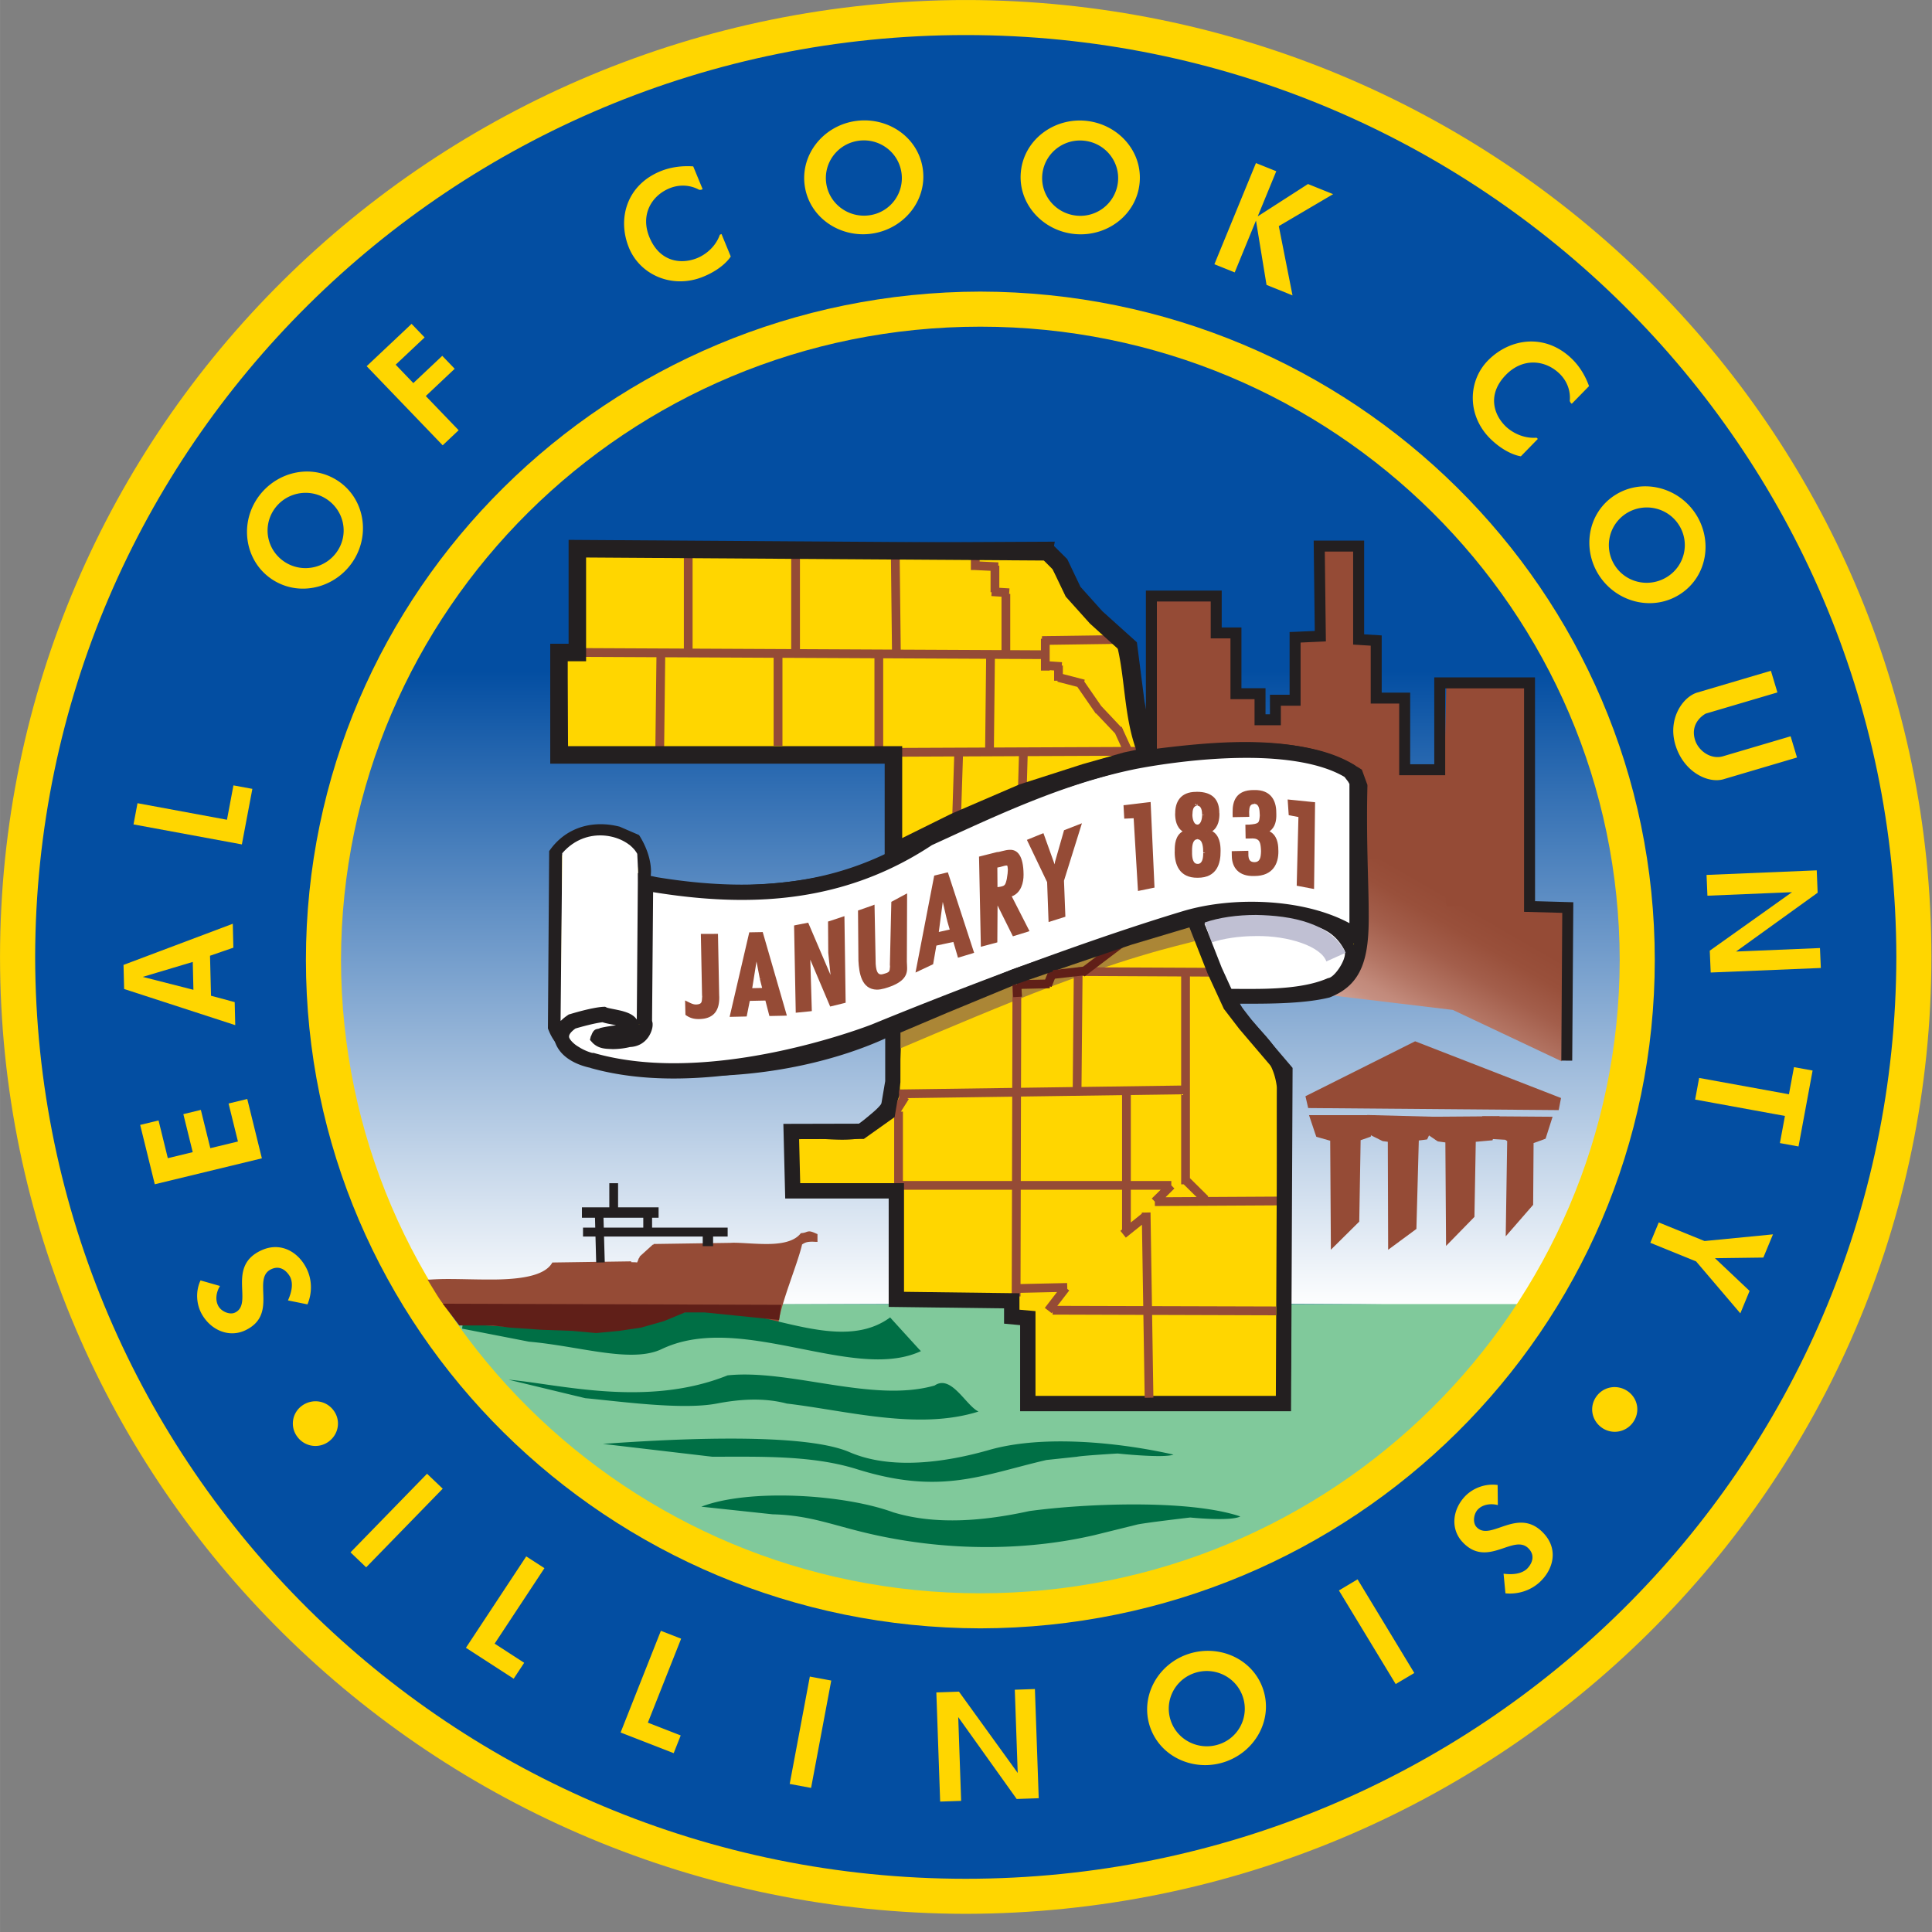 <svg xmlns="http://www.w3.org/2000/svg" xmlns:xlink="http://www.w3.org/1999/xlink" xml:space="preserve" width="316" height="316" viewBox="0 0 328.378 328.386"><rect x="0" y="0" width="328.378" height="328.386" fill="#808080" stroke="none"/><defs><path id="a" d="M0 .008h328.378v328.378H0z"/></defs><clipPath id="b"><use xlink:href="#a" overflow="visible"/></clipPath><path fill="#034EA2" d="M164.143 2.982c89 0 161.158 71.488 161.158 159.673 0 88.18-72.158 159.668-161.158 159.668-89.01 0-161.162-71.488-161.162-159.668C2.98 74.471 75.133 2.982 164.143 2.982" clip-path="url(#b)"/><defs><path id="c" d="M0 .008h328.28v325.301H0z"/></defs><clipPath id="d"><use xlink:href="#c" overflow="visible"/></clipPath><path fill="#FFD600" d="M164.146 0C254.773.165 328.28 72.798 328.28 162.655c0 89.845-73.507 162.478-164.135 162.643C73.515 325.133.011 252.5 0 162.655.011 72.798 73.515.165 164.146 0zm0 5.959C76.762 5.959 6.119 76.133 5.97 162.655c.149 86.51 70.792 156.684 158.176 156.684 87.37 0 158.023-70.174 158.176-156.684-.153-86.522-70.806-156.696-158.176-156.696z" clip-path="url(#d)"/><defs><path id="e" d="M278.061 166.435c-.5-29.775-6.489-47.941-22.052-68.117-3.325-5.877-8.856-10.846-13.094-15.383-24.847-21.666-60.188-34.141-95.154-27.295-15.635 2.305-29.306 9.207-41.92 17.62-14.501 8.634-26.202 22.331-34.507 37.218-14.202 24.419-18.847 59.622-8.16 87.103C73.649 224.5 74.149 222.02 74.149 222.02c5.434 0 182.968-1.289 187.798.5 2.459-3.769 7.3-14.707 12.589-30.765 1.181-6.469 3.531-17.413 3.531-24.77-.001-.185-.001-.365-.006-.55"/></defs><clipPath id="f"><use xlink:href="#e" overflow="visible"/></clipPath><linearGradient id="g" x1="-359.294" x2="-354.018" y1="480.71" y2="480.71" gradientTransform="scale(31.971 -31.971) rotate(90 66.771 419.108)" gradientUnits="userSpaceOnUse"><stop offset="0" style="stop-color:#fff"/><stop offset=".642" style="stop-color:#034ea2"/><stop offset="1" style="stop-color:#034ea2"/></linearGradient><path fill="url(#g)" d="M52.487 48.794h225.579v175.705H52.487z" clip-path="url(#f)"/><defs><path id="h" d="M0 .008h328.378v328.378H0z"/></defs><clipPath id="i"><use xlink:href="#h" overflow="visible"/></clipPath><path fill="#954B36" d="m219.012 126.216-21.042.928-.063-24.801h7.784v6.98h3.129v10.17l4.532-.102-.299 4.794h5.959z" clip-path="url(#i)"/><path fill="#954B36" d="M207.045 100.987V107.969h3.123l.011 10.14 4.608-.108-.088 1.475-.206 3.361h5.866V126.211h-1.343 1.343v1.288l-23.735 1.052-.064-27.563h10.485v-.001zm-7.776 2.701.044 22.045 12.327-.546.067-1.093.206-3.328-4.436.099v-10.194h-3.134v-6.983h-5.074zM232.543 132.428l.371 13.407 8.196.366-.5 10.336 18.496.345-.196-40.276-12.346.202-.366 15.501z" clip-path="url(#i)"/><path fill="#954B36" d="m245.479 131.569.368-15.504 13.803-.219.206 41.785-20.02-.368.501-10.352-8.15-.368-.39-14.096-.01-.758 13.692-.12zm-12.933.859.013.736-.013-.736zm25.63-15.072-10.885.184-.357 15.506-13.628.113.336 11.962 8.247.369-.5 10.31 16.971.324-.184-38.768z" clip-path="url(#i)"/><defs><path id="j" d="m245.833 154.078-.691-7.872-38.528-.34.109 11.284 1.237 9.841 38.98 4.67 18.501 8.737 1.027-25.954z"/></defs><clipPath id="k"><use xlink:href="#j" overflow="visible"/></clipPath><linearGradient id="l" x1="-349.959" x2="-344.681" y1="478.382" y2="478.382" gradientTransform="scale(7.6 -7.6) rotate(60 274.618 556.48)" gradientUnits="userSpaceOnUse"><stop offset="0" style="stop-color:#fff"/><stop offset=".003" style="stop-color:#fefdfd"/><stop offset=".073" style="stop-color:#e9d4cf"/><stop offset=".14" style="stop-color:#d8b4aa"/><stop offset=".202" style="stop-color:#cc9d90"/><stop offset=".258" style="stop-color:#c58f81"/><stop offset=".302" style="stop-color:#c28a7b"/><stop offset=".404" style="stop-color:#b47665"/><stop offset=".553" style="stop-color:#a35e4b"/><stop offset=".687" style="stop-color:#99503b"/><stop offset=".793" style="stop-color:#954b36"/><stop offset="1" style="stop-color:#954b36"/></linearGradient><path fill="url(#l)" d="m191.665 171.765 29.914-51.818 59.843 34.554-29.914 51.816z" clip-path="url(#k)"/><defs><path id="m" d="M0 .008h328.378v328.378H0z"/></defs><clipPath id="n"><use xlink:href="#m" overflow="visible"/></clipPath><path fill="#954B36" d="m225.342 93.564 4.47.372v15.31l3.907.186.19 10.33 4.279.371.185 14.944-12.66-7.382-7.82-.923-.376-6.639h3.727l-.186-11.072 4.098.185z" clip-path="url(#n)"/><path fill="#954B36" d="M217.521 119.388h2.972l-.186-11.116.792.044 3.33.152.173-14.911.744.005.06-.744 5.149.436v15.279l3.895.186.196 10.355 4.283.379.207 16.919-13.504-7.938-8.448-.998-.454-8.047h.791v-.001zm3.72 1.487h-2.928l.291 5.237 7.484.934 11.529 6.725-.152-12.962-4.283-.356-.196-10.314-3.915-.184V94.618l-2.992-.25-.186 15.65-.771-.033-3.308-.152.196 11.042h-.769z" clip-path="url(#n)"/><path fill="#80C99B" d="M71.123 221.658h187.7l-11.99 15.105-14.089 12.696-15.083 10.15-14.089 6.098-17.614 5.078-17.614 2.03-14.593-.509-16.605-3.047-16.609-6.093-13.077-5.583-13.089-9.145-13.078-13.202" clip-path="url(#n)"/><path fill="#FFD600" d="M166.628 49.563c63.291.121 114.624 50.855 114.634 113.614-.01 62.755-51.343 113.479-114.634 113.598-63.292-.118-114.625-50.843-114.635-113.598.01-62.759 51.343-113.493 114.635-113.614zm0 5.963c-60.034 0-108.563 48.222-108.671 107.65.108 59.415 48.637 107.639 108.671 107.639 60.036 0 108.564-48.224 108.673-107.639-.109-59.428-48.637-107.65-108.673-107.65z" clip-path="url(#n)"/><path fill="#FFD600" d="M177.922 93.193c-.149.742.789.742 1.165 1.407 2.758 5.681 7.072 11.14 11.841 14.825 1.567 6.352 1.19 13.362 3.871 19.192 11.924-1.547 26.146-3.026 35.755 2.948l.742 2.031c-.557 22.877 2.794 31.548-5.583 34.867-4.69 1.181-11.995 1.031-16.614 1.031 2.088 6.124 8.047 7.578 9.047 15.207-.082 18.15.516 35.641 0 53.863H174.69v-14.511l-2.727-.247v-2.701l-19.619-.248V202.41h-17.496l-.376-10.088c3.948-.222 8.567.794 11.918-.021 2.484-2.438 4.469-3.171 5.459-6.619-.093-5.31.247-8.608.201-11.166-9.388 4.773-23.785 8.218-38.992 7.047-8.624-.062-16.82-1.294-18.811-6.948l.191-29.579c2.299-3.134 5.959-4.49 10.428-3.505l2.979 1.288s2.604 4.063 1.305 7.196c8.938 2.459 30.935 2.681 42.698-4.181v-17.517H95.443l-.195-16.676c.371-.959 1.984-.588 2.876-.737V93.271l26.914.176 52.884-.254z" clip-path="url(#n)"/><path fill="#231F20" d="m93.34 144.66.207-.284c1.989-2.729 5.021-4.294 8.552-4.283.979 0 1.989.108 3.217.415l3.294 1.423.186.283c.025.085 1.819 2.75 1.851 5.849 0 .376-.031.763-.099 1.151 3.33.753 8.196 1.25 13.521 1.25 9.155.011 19.774-1.484 26.667-5.283V129.43H94.351l-.222-17.993.088-.196c.794-1.387 1.964-1.456 2.794-1.415V92.142l28.027.186 52.876-.252.011 1.121-.011-1.121 1.369-.011-.199 1.028c.242.152.678.42 1.014 1.016 2.675 5.523 6.904 10.872 11.513 14.437l.314.229.088.381c1.526 6.279 1.289 12.896 3.478 18.241 5.139-.657 10.681-1.273 16.121-1.273 7.058 0 13.96 1.023 19.537 4.489l.325.207.132.36.814 2.24v.206a195.556 195.556 0 0 0-.064 5.564c0 6.686.283 11.937.283 16.122.074 7.358-1 12.044-6.655 14.23-3.956.989-9.392 1.062-13.794 1.062h-1.434c2.228 4.392 7.41 6.464 8.511 14.094-.01 1.206-.01 2.402-.01 3.608 0 11.284.227 22.372.227 33.589 0 5.521-.055 11.067-.217 16.697l-.033 1.088h-45.657v-14.62l-2.729-.242V222.2l-19.611-.237v-18.439H133.78l-.459-12.264 1.088-.062c.423-.025.855-.036 1.305-.036 2.552 0 5.175.33 7.443.33.984 0 1.902-.062 2.701-.222 2.562-2.434 4.088-2.959 4.877-5.572-.011-.655-.011-1.273-.011-1.861 0-3.222.149-5.634.206-7.536-8.222 3.814-19.563 6.593-31.842 6.604-2.011 0-4.041-.077-6.031-.232-8.645-.118-17.352-1.088-19.861-7.696l-.067-.175.211-30.142zm2.031 29.775c1.619 4.552 9.212 6.011 17.774 6.011 2.011.154 3.99.227 5.943.227 12.743 0 24.507-3.108 32.466-7.16l1.443-.731.165 1.618c.021.211.03.402.03.613 0 2.237-.236 4.913-.236 8.825 0 .577 0 1.186-.026 2.149-1.118 3.872-3.5 4.861-5.758 7.104l-.222.217-.304.077c-1.108.258-2.294.335-3.49.335-2.475 0-5.083-.324-7.443-.324h-.078l.294 7.892h17.537v18.46l19.62.247v1.108l-.011 1.676 2.737.263v14.403h41.252c.142-5.237.19-10.403.19-15.548 0-11.196-.229-22.274-.229-33.589 0-1.206 0-2.413.01-3.459-.794-6.97-6.5-8.237-8.99-15.001l-.5-1.469h4.643c4.358 0 9.729-.108 13.111-.954 4.325-1.763 5.021-4.642 5.098-12.111 0-4.088-.283-9.382-.283-16.122 0-1.709.021-3.508.062-5.407l-.536-1.464c-4.967-2.987-11.335-3.967-18.029-3.967-5.554 0-11.325.675-16.663 1.371l-.816.108-.349-.75c-2.758-6.063-2.417-12.978-3.843-19.02-4.81-3.807-9.075-9.261-11.833-14.931.211-.111-.446.01-.946-.822l-52.123.255-25.796-.173v17.46l-.928.152c-.778.085-1.588.054-1.938.101l.18 15.096h56.41v19.274l-.546.327c-7.531 4.358-18.687 5.879-28.353 5.892-6.108 0-11.588-.61-15.207-1.598l-1.237-.348.511-1.176c.196-.456.283-.956.283-1.51.016-1.751-.948-3.668-1.34-4.366l-2.454-1.08a11.557 11.557 0 0 0-2.525-.294c-2.764.021-4.934 1.088-6.547 3.093l-.18 29.02z" clip-path="url(#n)"/><path fill="#FFF" d="M108.311 145.129c.557 9.872-.088 19.3.093 29.976-14.878 4.614.263-1.154-1.954-1.381-1.33-1.485-8.954-1.959-10.614.464l-.557-.737.278-28.419c4.284-4.975 11.078-3.037 12.754.097M219.012 155.366c4.469.923 8.006 1.479 10.237 5.531 1.072 1.593-1.231 5.852-3.351 6.279-4.876 2.181-12.366 1.84-17.506 1.84-1.877-3.361-4.567-12.728-5.206-12.728h.742c-.644.001 8.377-1.844 15.084-.922" clip-path="url(#n)"/><path fill="#231F20" d="M203.042 156.627a.784.784 0 0 1-.07-.346c.075-.296.15-.481.217-.603v-.32h.49c.085-.021.151-.043.247-.064.186-.043.425-.098.739-.151a46.129 46.129 0 0 1 2.509-.413c2.082-.283 4.84-.564 7.639-.564 1.467 0 2.941.075 4.33.281l-.128.923.195-.923c4.374.902 8.41 1.541 10.81 5.929.325.477.443 1.03.443 1.562-.129 2.431-1.887 5.467-4.178 6.085-3.995 1.758-9.302 1.923-13.893 1.934-1.423 0-2.778-.011-3.995-.011h-.552l-.26-.479c-1.802-3.263-4.441-11.936-4.982-12.487l.439-.353zm.146.588v-.349.349zm.856-1.413c.003.003.003.003.006.003l.115-.412-.121.409zm.358.479h.436-.436zm10.411-.25c-4.345-.028-8.902.74-10.165 1.003.054.129.124.268.225.42.379.967.835 2.245 1.335 3.624.884 2.487 1.92 5.341 2.753 7 1.074.006 2.234.011 3.433.011 4.526.011 9.681-.217 13.317-1.835 1.031-.031 3.006-2.918 2.887-4.317 0-.271-.064-.446-.162-.585-2.008-3.647-5.047-4.127-9.606-5.07l.003-.008a30.915 30.915 0 0 0-4.02-.243z" clip-path="url(#n)"/><path fill="#FFF" d="m229.404 131.066.763.984.5.871v26.161h-.31c.083-.237-1.222-.711-1.376-.871-.305-.077 1.304.511 1.149.67-7.232-4.695-19.815-5.459-28.847-2.722-23.609 7.14-52.478 19.13-52.478 19.13s-27.496 10.882-48.1 4.979c-1.181 0-8.691-3.134-3.475-6.639 0 0 3.67-1.114 5.351-1.191 1.227.552 5.355.531 4.706 2.665 0 .314-5.896.66-5.593 1.294.846.948 3.948.629 5.021.31 2.99-.124 3.037-3.129 2.805-2.706l.186-23.986 1.676.366c17.449 2.846 32.517 1.268 46.291-7.82 11.016-5.057 22.305-10.454 34.656-13.036 3.026-.634 26.363-4.979 37.075 1.541" clip-path="url(#n)"/><path fill="#231F20" d="m96.511 172.543.17-.119.175-.041c.067-.016 3.64-1.134 5.676-1.253l.314-.01.273.129c.181.108 1.475.304 2.619.588.768.222 1.876.541 2.494 1.458l.191-24.903 1.562.349 1.608.348c5.047.827 9.872 1.273 14.501 1.273 11.237-.013 21.336-2.608 31.043-8.99 10.998-5.044 22.38-10.501 34.932-13.13 1.827-.381 10.565-2.021 19.771-2.033 6.578.013 13.393.804 18.241 3.74l.206.118.152.196.857 1.142.673 1.162v27.815h-1.617l-.134.108-.167-.108h-1.506l.264-.78a2.293 2.293 0 0 1-.434-.234 1.503 1.503 0 0 1-.266-.171c-4.098-2.198-9.776-3.324-15.413-3.324-3.868 0-7.727.53-11.031 1.53-23.521 7.109-52.305 19.063-52.376 19.1-.078.021-17.166 6.804-34.786 6.814-4.778 0-9.598-.511-14.149-1.794l.005-.021c-1.825-.371-5.717-1.654-6.243-5.341.013-1.412.925-2.639 2.395-3.618zm1.902 5.433c.974.645 2.268 1.026 2.288.99h.196l.165.046c4.263 1.207 8.861 1.707 13.443 1.707 16.971.01 33.796-6.63 33.807-6.646.021 0 28.888-11.995 52.595-19.158 3.608-1.098 7.684-1.642 11.792-1.642 5.985 0 12.021 1.147 16.663 3.64v-23.661l-.227-.402-.61-.794c-4.065-2.407-10.437-3.25-16.685-3.239-8.899 0-17.542 1.621-19.237 1.979-12.153 2.544-23.36 7.879-34.203 12.849-9.959 6.585-20.666 9.325-32.306 9.314-4.805 0-9.759-.459-14.98-1.304l-.108-.023-.18 21.849c.041.16.025.273.071.278.026.165.026.253.026.361.041 1.067-.918 3.717-3.871 3.846-.665.175-1.764.351-2.934.351-1.134-.057-2.319-.011-3.382-1.047l-.469-.521.165-.675.041.015c.484-1.494 1.129-1.051 1.49-1.34.469-.129 1-.227 1.587-.314a43.53 43.53 0 0 1 1.149-.17c-.742-.17-1.541-.263-2.283-.511-1.268.119-3.892.846-4.613 1.067-.979.706-1.088 1.165-1.078 1.34-.085.294.574 1.186 1.688 1.815zm10.165-3.897c0 .016.005.025.011.036l.107-.006-.118-.03zm.021.088.181-.031-.011-.005-.17.036zm.984 1.082v-.902.902z" clip-path="url(#n)"/><path fill="#954B36" d="m111.197 211.818-2.232 2.03 2.232-2.03 12.995-.201c3.026-.129 9.99 1.252 11.954-1.64 1.552-.134.871-.613 2.423.031v.706c-1.222-.062-1.789.025-2.604.731-.747 3.32-3.778 10.295-4.098 13.965 1.855.737-15.79-2.814-19.743-.675-6.836 3.69-25.394 1.072-33.513.181-3.351-3.687-3.231-3.687-5.319-7.063 6.613-.448 18.537 1.346 20.583-2.902l13.408-.186-7.521.324c2.123.047 8.825-.324 8.825-.324.654-1.608.288-.021.376-.918l.928-.736c.002.001 1.863-1.381 1.306-1.293" clip-path="url(#n)"/><path fill="#954B36" d="M73.282 217.483a45.092 45.092 0 0 1 2.893-.088c2.159 0 4.566.088 6.882.088 4.959.03 9.525-.5 10.819-2.893l13.393-.195h.016l.005.145c.588 0 .964.016.975.062.269-.459.201-.634.387-.794.021-.057.046-.129.082-.222l-.01-.01.021-.016v-.006l.016-.015 2.201-1.995.052.057.057-.052-.031-.062a.53.53 0 0 1 .227-.052c.021 0 .041 0 .063.005l12.846-.19c.145-.011.31-.021.479-.021 1.489 0 3.567.216 5.577.216 2.479.011 4.779-.381 5.887-1.84.913-.072.871-.268 1.413-.304.294 0 .598.098 1.195.371l.217.087v1.325l-.382-.011c-.195-.01-.376-.021-.53-.021-.825.011-1.155.108-1.706.47-.753 3.335-3.707 10.176-4.078 13.773.036.041.077.104.129.186-.283.382-.412.283-.479.382-1.159-.011-9.382-1.49-15.063-1.49-2.021 0-3.706.217-4.531.676-2.773 1.489-7.222 1.948-12.15 1.948-7.731 0-16.604-1.196-21.8-1.84-3.351-3.676-3.289-3.753-5.361-7.114l-.319-.531.608-.029zm20.935-2.381c-1.438 2.805-6.191 3.077-11.16 3.108-2.341 0-4.732-.088-6.882-.088-.789 0-1.547.021-2.248.057 1.769 2.872 1.773 2.985 4.728 6.372 4.989.53 13.83 1.727 21.495 1.727 4.872 0 9.269-.489 11.811-1.871 1.066-.572 2.799-.747 4.871-.758 5.3 0 12.82 1.269 14.712 1.464.449-3.835 3.361-10.567 4.191-13.949.727-.639 1.402-.851 2.294-.835.129 0 .258.005.392.011-.567-.264-.794-.305-.892-.305-.077-.036-.335.206-1.077.14-1.187 1.706-3.696 1.989-6.223 2-2.052 0-4.16-.217-5.577-.217-.14 0-.284.011-.443.021l-12.635.108c-.376.649-1.423 1.201-1.448 1.304l-.33.191-.434.392a.243.243 0 0 1 .011.052c0 .062-.011.108-.021.159-.077.026-.036.072-.181.186-.062.108-.181.31-.557.753 0 0-5.928.325-8.418.325h-.423l-.01-.341-5.546-.006z" clip-path="url(#n)"/><path fill="#006F45" d="M151.229 224.427s3.764 4.145 4.655 5.104c-11.356 4.722-30.213-6.923-43.574-.557-5.026 2.396-13.702-.516-22.342-1.289l-11.356-2.211c12.439.479 26.068 2.577 36.121-1.479 10.712-4.326 26.368 7.515 36.496.432" clip-path="url(#n)"/><path fill="#006F45" d="M78.634 225.097c6.639.248 13.599.959 20.145.959 5.764 0 11.202-.557 15.82-2.407 1.794-.737 3.723-1.021 5.712-1.021 7.305.021 15.646 3.732 22.79 3.722 2.892 0 5.567-.598 7.923-2.232l.206.305-.268.252.268-.252-.206-.305.273-.195.217.252s3.763 4.14 4.645 5.099l.371.382-.5.216c-2.067.861-4.361 1.186-6.81 1.186-8.217-.01-18.202-3.695-27.183-3.686-3.381 0-6.598.521-9.567 1.934-1.479.706-3.231.958-5.175.958-4.949 0-11.171-1.675-17.388-2.216l-11.361-2.212.088-.739zm64.467 2c-7.371-.021-15.723-3.742-22.79-3.717-1.928 0-3.742.269-5.438.954-4.753 1.918-10.289 2.47-16.094 2.47-4.887 0-9.969-.393-14.954-.691l6.181 1.201c6.264.547 12.49 2.206 17.29 2.206 1.865 0 3.521-.247 4.86-.892 3.088-1.475 6.424-2 9.882-2 9.166.011 19.161 3.686 27.183 3.676 2.181 0 4.206-.264 6.025-.923a4215.13 4215.13 0 0 1-4.066-4.47c-2.451 1.599-5.198 2.186-8.079 2.186zM158.864 235.494c2.83-1.923 5.289 3.397 7.449 4.429-10.279 3.247-22.455-.176-32.585-1.356-4.17-1.103-8.438-.665-11.918 0-5.861 1.124-16.599-.387-22.347-.917l-13.031-3.14c8.567.737 23.465 4.794 37.239-.737 10.614-1.109 24.687 4.748 35.193 1.721M174.947 256.841c9.253-1.269 27.022-2.047 35.868.912-1.619.882-8.521.181-8.521.181s-8.154.948-9.129 1.227l-7.104 1.758c-3.737.851-17.888 4.037-36.507.16-7.64-1.593-11.352-3.516-18.249-3.69l-12.104-1.294c8.037-3.099 24.177-2.14 32.62.958 7.383 2.252 15.74 1.407 23.126-.212M168.138 246.448c9.187-2.629 22.213-1.268 31.316.794-1.655.649-9.495-.186-9.495-.186s-5.893.341-6.888.547l-5.217.557c-10.948 2.546-17.944 6.021-32.213 1.557-7.604-2.382-16.387-2.113-24.578-2.113l-18.594-2.181c8.737-.619 33.491-2.242 41.904 1.396 7.114 3.078 16.383 1.744 23.765-.371" clip-path="url(#n)"/><path fill="#FFD600" d="m34.079 217.633 3.31.948c-.649 1.052-.824 2.33-.33 3.314.465.979 1.938 1.649 2.872 1.212 3.231-1.511-1.521-7.836 4.484-10.583 3.351-1.542 6.382.34 7.743 3.201.907 1.907.892 4.108.098 5.979l-3.314-.67c.572-1.269.974-2.789.355-4.026-.562-.984-1.66-2-3.191-1.283-3.412 1.598 1.32 7.706-4.453 10.407-2.701 1.258-5.784.016-7.372-2.794-.944-1.726-1.047-3.896-.202-5.705m.057-28.982 1.608 6.506 4.696-1.134-1.593-6.459 3.176-.769 2.484 10.088-18.202 4.408-2.484-10.089 3.124-.758 1.577 6.413 4.232-1.025-1.593-6.46 2.975-.721zm5.428-31.64.098 4.067-3.969 1.371.17 6.8 4.025 1.082.093 3.913-18.886-6.144-.104-4.094 18.573-6.995zm-6.804 6.49-8.5 2.541 8.613 2.196-.113-4.737zm10.13-29.419-1.784 9.443-18.418-3.401.68-3.604 15.207 2.814 1.099-5.841 3.216.589zm14.088-52.637c4.712 2.753 6.047 8.841 3.289 13.521-2.778 4.711-8.846 6.557-13.578 3.789-4.712-2.758-6.052-8.877-3.273-13.548 2.798-4.689 8.824-6.53 13.562-3.762m-1.568 3.326c-3.01-1.902-6.995-1.021-8.918 1.964s-1.03 6.928 1.979 8.83c3.011 1.902 7.011 1 8.929-1.984s1.016-6.903-1.99-8.81m21.873-22.089-4.913 4.634 5.583 5.81-2.712 2.563-12.923-13.446 7.634-7.196 2.217 2.305-4.918 4.634 3 3.129 4.918-4.634 2.114 2.201zm46.92-19.089s-1.165 2.016-4.702 3.449c-5.294 2.149-10.851-.372-12.67-5.109-1.893-4.846-.294-10.511 5.469-12.846 1.737-.701 3.665-.938 5.526-.805l1.593 3.856c-.165.124-.351.14-.577.124-1.588-.871-3.382-.902-4.913-.31-3.186 1.237-5.154 4.557-3.525 8.423 1.742 4.15 5.351 4.608 8.113 3.485 1.635-.686 3.165-2.067 3.835-3.965l.279-.118 1.572 3.816zm32.589-15.212c.953 5.335-2.841 10.294-8.228 11.269-5.412.975-10.773-2.387-11.732-7.748-.959-5.346 2.866-10.33 8.253-11.279 5.418-.949 10.748 2.386 11.707 7.758m-3.572.979c-.5-3.506-3.769-5.929-7.305-5.434-3.531.5-5.979 3.732-5.479 7.237.5 3.501 3.794 5.923 7.33 5.429a6.375 6.375 0 0 0 5.454-7.232m40.476 1.752c-.526 5.403-5.526 9.171-10.98 8.671-5.475-.5-9.732-5.16-9.201-10.583.525-5.397 5.557-9.187 11.006-8.671 5.474.521 9.706 5.156 9.175 10.583m-3.701-.005c.464-3.505-2.031-6.712-5.573-7.171-3.536-.464-6.773 2.006-7.237 5.511-.464 3.511 2.052 6.718 5.593 7.182a6.426 6.426 0 0 0 7.217-5.522m29.692 19.1-4.417-1.779-1.794-10.938-3.614 8.81-3.453-1.387 7.062-17.196 3.454 1.387-3.149 7.67 8.541-5.495L226.589 33l-9.232 5.433 2.33 11.774zm38.816 27.352s-2.335-.242-5.082-2.877c-4.114-3.943-4.011-9.99-.371-13.552 3.722-3.655 9.598-4.479 14.072-.186 1.346 1.289 2.341 2.938 2.964 4.686l-2.928 2.995c-.175-.108-.273-.268-.346-.479.171-1.794-.525-3.433-1.69-4.583-2.418-2.392-6.273-2.84-9.196.187-3.134 3.242-2.108 6.706.036 8.763 1.294 1.201 3.19 2.041 5.206 1.887l.217.206-2.882 2.953zm27.172 23.362c-4.547 3.025-10.665 1.593-13.738-2.902-3.082-4.506-2.149-10.728 2.418-13.764 4.547-3.021 10.696-1.577 13.748 2.928 3.067 4.526 2.134 10.707-2.428 13.738m-2.351-2.841c3.031-1.866 3.948-5.81 2.062-8.81s-5.86-3.913-8.897-2.047a6.387 6.387 0 0 0-2.051 8.836c1.886 3.005 5.855 3.892 8.886 2.021m9.619 34.368c-2.599.763-6.701-1.191-8.13-5.691-1.453-4.547 1.237-8.325 3.666-9.042L301 114.014l1.107 3.681-12.181 3.599s-2.753 1.387-1.83 4.443c.567 1.896 2.717 3.412 4.753 2.81l11.501-3.397 1.087 3.604-12.494 3.694zm-2.175 32.852-.159-3.711 13.979-9.944-14.377.599-.149-3.531 18.729-.778.154 3.804-13.872 9.995 14.269-.593.145 3.387-18.719.772zm11.763 28.991.856-4.613-15.265-2.784.681-3.675 15.264 2.778.856-4.613 3.165.577-2.393 12.907-3.164-.577zm-6.727 28.939-7.521-8.83-7.779-3.16 1.434-3.459 7.778 3.16 11.635-1.134-1.634 3.943-8.222.108 5.882 5.562-1.573 3.81zM55.896 245.005a3.803 3.803 0 0 1-5.331-.752 3.723 3.723 0 0 1 .717-5.289c1.676-1.253 4.063-1 5.377.722 1.314 1.716.916 4.061-.763 5.319m6.339 21.398-2.66-2.547 13.006-13.361 2.665 2.541-13.011 13.367zm25.074 18.929-8.118-5.253 10.253-15.537 3.093 2-8.465 12.831 5.021 3.253-1.784 2.706zm27.197 12.655-9.025-3.511 6.846-17.284 3.443 1.34-5.655 14.27 5.583 2.175-1.192 3.01zm23.352 5.908-3.635-.675 3.423-18.249 3.64.676-3.428 18.248zm38.693 1.752-3.748.129-9.934-13.918.495 14.242-3.567.119-.649-18.553 3.846-.134 9.985 13.82-.495-14.146 3.418-.118.649 18.559zm38.038-18.81c1.887 5.094-.975 10.635-6.108 12.532-5.15 1.901-11.026-.475-12.924-5.599-1.882-5.088.995-10.665 6.129-12.537 5.166-1.871 11.005.491 12.903 5.604m-3.341 1.588c-1.113-3.361-4.763-5.181-8.154-4.077-3.393 1.108-5.228 4.717-4.114 8.077 1.113 3.366 4.784 5.176 8.176 4.072a6.363 6.363 0 0 0 4.092-8.072m29.141-4.062-3.165 1.881-9.649-15.908 3.17-1.892 9.644 15.919zm14.161-31.956.036 3.413c-1.207-.31-2.49-.108-3.294.649-.81.722-1.036 2.31-.341 3.072 2.392 2.629 7.13-3.706 11.521 1.186 2.459 2.737 1.505 6.149-.855 8.269-1.583 1.412-3.707 2.031-5.737 1.825l-.32-3.336c1.387.176 2.975.108 3.99-.835.794-.81 1.454-2.145.319-3.387-2.531-2.778-7.063 3.479-11.341-1.217-2-2.195-1.69-5.484.563-7.799 1.396-1.386 3.459-2.118 5.459-1.84m22.155-15.907c1.686 1.206 2.124 3.521.851 5.273a3.808 3.808 0 0 1-5.319.876c-1.707-1.222-2.16-3.552-.887-5.305 1.273-1.751 3.654-2.061 5.355-.844" clip-path="url(#n)"/><path fill="#954B36" d="M121.862 169.295c.041 1.923-.299 3.542-3.129 3.552-.604 0-1.325-.103-1.866-.351l-.036-1.835c.433.217.912.469 1.434.464 1.448-.005 1.453-.995 1.433-1.912l-.206-10.099 2.16-.005.21 10.186z" clip-path="url(#n)"/><path fill="#954B36" d="M117.001 170.321c.434.216.856.422 1.258.412l.006.01c.01-.005.03-.015.071-.005 1.006-.062.938-.433 1-1.252a.753.753 0 0 0-.01-.273l-.206-10.473h.371l2.541-.01.206 10.539c.011.082.011.181.011.288.01 1.814-.619 3.655-3.511 3.655-.649 0-1.402-.098-2.237-.717l-.057-2.448.557.274zm.031 1.835c.459.206 1.145.314 1.706.314 2.531-.088 2.686-1.149 2.758-2.913v-.247l.371-.021-.371.01-.206-9.819h-1.412l.186 9.655c.021.154.021.263.021.351 0 .824-.289 2-1.81 2.01l-.928.011.154-.155c-.123-.041-.242-.093-.36-.144l-.109.948zM129.348 158.805l3.887 13.465-2.186.052-.681-2.629-3.243.072-.53 2.649-2.119.046 3.165-13.619 1.707-.036zm.17 7.547-.959-4.907h-.047l-1.103 6.912 2.598-.062-.489-1.943z" clip-path="url(#n)"/><path fill="#954B36" d="M127.353 158.465h.283l1.706-.031.011.369-.355.107.355-.107-.011-.369.294-.01 4.104 14.196-.495.021-2.469.052-.077-.283-.608-2.346-2.65.057-.53 2.649-.305.011-2.593.057 3.34-14.373zm.597.739-2.995 12.859 1.346-.021.531-2.66h.293l3.531-.077.078.283.607 2.346 1.402-.036-3.67-12.72-1.123.026zm.253 1.869h.669l.057.294.954 4.887.607 2.396-.474.016-3.042.072 1.229-7.665zm-.35 6.887 1.686-.036-.382-1.484.361-.088-.361.062-.577-2.979-.727 4.525zM137.101 161.284l.236 1.366.253 8.887-1.985.196-.268-14.124 1.794-.356 4.336 10.135.236-.016-.557-5.418-.03-5.046 2.03-.68.197 13.922-2.036.501-4.341-10.279-.041.036z" clip-path="url(#n)"/><path fill="#954B36" d="m135.271 157.24 2.093-.412 3.799 8.885-.387-3.759-.036-5.322.264-.074 2.521-.838.206 14.715-.294.077-2.335.572-3.377-7.967.258 8.74-.345.041-2.387.237-.284-14.831.304-.064zm6.458 10.498-.5.025-4.32-10.088-1.186.237.263 13.408 1.228-.119-.242-8.49-.237-1.365.01-.003-.216-1.085.154-.129.443-.369 4.407 10.447 1.443-.361-.195-13.106-1.278.426.021 4.745.598 5.796-.393.031zM148.271 154.3l.191 9.577c.087 1.743.711 2.273 1.618 2.083 1.454-.299 1.577-.805 1.541-1.923l.052-10.418 2.124-1.16-.041 11.032c.088 1.783.381 2.984-3.521 4.159-3.289.99-3.841-1.901-3.965-4.346l-.066-8.273 2.067-.731z" clip-path="url(#n)"/><path fill="#954B36" d="m146.08 154.679 2.072-.728.118.346-.365.013.365-.013-.118-.346.489-.186.196 10.086c.108 1.497.469 1.758.923 1.771.067 0 .165-.023.247-.033 1.264-.338 1.186-.423 1.264-1.281 0-.108 0-.175-.021-.271l.248-10.748 2.681-1.446-.042 11.63c.011.335.042.66.042.997.046 1.397-.649 2.624-3.83 3.537-.49.134-.923.206-1.314.206-2.608-.052-3.021-2.83-3.13-4.905l-.071-8.544.246-.085zm.511.618.057 7.979c.129 2.127.562 4.23 2.387 4.188.314 0 .67-.051 1.098-.175 3.113-1.011 3.269-1.691 3.299-2.82 0-.28-.021-.607-.046-.986l.046-10.454-1.381.585-.063 10.335c.042.163.021.281.031.358.067.987-.464 1.802-1.897 2.019-.077.01-.206.03-.36.03-1 .011-1.619-.909-1.67-2.472l-.176-9.064-1.325.477zM160.844 148.717l4.253 12.995-2.021.614-.784-2.655-3.516 1.016-.335 2.876-2.34 1.099 2.768-15.47 1.975-.475zm.469 7.583-1.149-4.949h-.046l-.99 7.537 2.748-.619-.563-1.969z" clip-path="url(#n)"/><path fill="#954B36" d="m158.787 148.827 1.974-.477.088.369-.351.107.351-.107-.088-.369.346-.077 4.462 13.676-.358.119-2.387.716-.098-.358-.686-2.322-2.887.619-.552 3.17-2.995 1.41 3.181-16.476zm.453.423-2.649 14.828 1.49-.564.598-3.193 3.871-1.116.098.358.687 2.299 1.291-.399-4.034-12.351-1.352.138zm.557 1.728h.671l.066.291 1.149 4.938-.005.002.665 2.333-.39.088-3.255.737 1.099-8.389zm-.232 7.432 1.855-.412-.464-1.596.355-.107-.355.087-.717-3.082-.674 5.11zM166.777 145.892l2.68-.686c1.495-.03 3.995-2.041 4.135 3.387.031 1.273-.376 3.228-2.165 3.526l3.016 5.934-2.098.649-2.99-6.001-.16-.572-.057 7.764-2.067.552-.294-14.553zm4.711 3.557c.691-4.017-.716-2.387-2.355-2.315l.041 4.078c1.696-.14 2.083-.418 2.314-1.763" clip-path="url(#n)"/><path fill="#954B36" d="m166.689 145.528 2.758-.695c.521 0 1.366-.39 2.225-.39 1.258-.033 2.268 1.008 2.299 4.121v.152c.01 1.206-.382 3.057-2.005 3.64l3.016 5.91-.423.142-2.4.737-2.605-5.237-.041 6.268-.271.078-2.528.672-.305-15.028-.01-.294.29-.076zm.088.356.098.358-.098-.358zm4.895-.703c-.629-.011-1.434.358-2.116.379l-2.392.61.275 13.79 1.335-.358.055-7.478.727-.098.142.51 2.843 5.709 1.377-.422-3.05-5.99.5-.088c1.443-.217 1.856-1.802 1.856-3.028v-.118c-.132-3.104-.815-3.398-1.552-3.418zm-2.552 1.585c.662-.033 1.304-.382 1.933-.392.619 0 .998.574.998 1.42 0 .436-.064.99-.196 1.717l-.368-.067-.358-.064c.121-.706.175-1.227.175-1.585-.066-.802-.087-.639-.25-.683-.271-.008-.848.242-1.538.351l.025 3.33c1.304-.181 1.31-.261 1.588-1.413l.358.064.368.067c-.162 1.431-.953 2.018-2.647 2.072l-.401.031v-.4l-.041-4.438.354-.01zM177.128 142.108l2.226 6.206h.047l.279-1.752 1.304-5.093 2.335-.912-2.845 9.165.221 5.83-2.119.671-.267-6.439-3.263-6.831z" clip-path="url(#n)"/><path fill="#954B36" d="m174.909 142.605 2.082-.848.142.348-.348.119.348-.119-.142-.348.358-.14 1.902 5.3.072-.451 1.531-5.349 3.038-1.183-3.049 9.766.237 6.119-.271.088-2.583.814-.021-.49-.229-6.291-3.438-7.184.371-.151zm.652.541 3.124 6.619.25 5.946 1.377-.433-.193-5.666 2.646-8.495-1.423.434-1.291 5.067-.324 2.062h-.629l-2.179-6.083-1.358.549zM195.217 136.736l.618 13.842-2.067.422-.737-12.305-1.598.068-.087-1.562z" clip-path="url(#n)"/><path fill="#954B36" d="m191.307 136.832 3.871-.467.044.369-.379.021.379-.021-.044-.369.392-.043.66 14.547-.314.064-2.495.51-.737-12.366-1.595.074-.021-.368-.107-1.92.346-.031zm.432.693.055.846 1.595-.075.737 12.248 1.322-.271-.587-13.122-3.122.374zM201.929 141.319c-1.563-.402-1.81-1.835-1.82-3.011-.016-1.86.665-3.324 3.222-3.345 2.701-.021 3.531 1.123 3.552 3.299.006 1.165-.222 2.604-1.752 3.047v-.016.036c1.731.345 1.943 1.995 1.953 3.253.016 2.066-.423 4.222-3.495 4.247-2.917.021-3.541-1.933-3.557-3.943-.011-1.33.021-3.124 1.897-3.536v-.031zm2.948 3.619c-.005-.789.025-2.66-1.366-2.649-1.36.01-1.278 1.881-1.273 2.675.006.769.083 2.263 1.32 2.253 1.267-.011 1.324-1.505 1.319-2.279m-.181-6.479c-.005-.65-.124-1.887-1.206-1.882-1.104.01-1.201 1.253-1.196 1.896.006.629.149 2.072 1.232 2.058 1.052-.01 1.175-1.444 1.17-2.072" clip-path="url(#n)"/><path fill="#954B36" d="M199.67 144.652c-.018-1.075.088-2.604 1.33-3.338-1.066-.706-1.266-2.031-1.266-3.011l.014-.054c-.014-1.921.889-3.655 3.546-3.655l.108-.01c2.766-.011 3.851 1.42 3.841 3.58.021.074.021.118.021.129.01.958-.17 2.26-1.206 2.987 1.234.714 1.401 2.247 1.401 3.272v.129c.021 2.042-.595 4.514-3.873 4.514h-.042c-3.103.033-3.874-2.278-3.884-4.307 0-.097.01-.171.01-.236zm2.637-3.33v.324l-.293.064c-1.485.314-1.583 1.627-1.606 2.941v.227c.078 1.954.5 3.536 3.137 3.569l.042.011c2.788-.075 3.072-1.758 3.126-3.776v-.098c-.023-1.253-.203-2.58-1.598-2.884l-.356.098v-.51h.364l-.093-.337c1.28-.379 1.464-1.519 1.486-2.657h.237l-.237-.031c-.087-2.072-.574-2.866-3.113-2.931h-.064c-2.343.064-2.789 1.162-2.853 2.918v.054c.021 1.162.227 2.322 1.538 2.647l.283.077v.294zm-.386 0h.008-.008zm-.05 3.286c0-.846.034-2.613 1.423-2.613 0-.078.228-.088.237-.088 1.728.098 1.714 1.984 1.714 2.843v.111c.021.062.021.101.014.126v.023c0 .758-.067 2.505-1.694 2.58h-.378v-.06c-1.294-.307-1.315-1.907-1.315-2.588l-.001-.334zm.74.348c0 .813.139 1.887.933 1.877l.063.008c.778-.042.901-1.023.901-1.83h.168l.201-.078h-.369c0-.855-.074-2.278-.977-2.278l-.005-.237-.016.237c-.761.011-.899 1.021-.899 1.954 0 .08.005.16.005.234 0 .039-.002.077-.005.113zm.92-2.618.044.307-.044-.335v.028zm-1.602-3.913c0-.642.095-2.16 1.376-2.17.044.018.021-.072.195-.049v-.006c1.446.052 1.567 1.547 1.572 2.204.011.036.008.052 0 .064v.021c-.01.64-.064 2.299-1.541 2.407h-.605l.06-.118c-.943-.395-1.028-1.655-1.026-2.354h-.031v.001zm1.571-1.477c-.695 0-.814.804-.824 1.477-.021 0-.011.021 0 .031 0 .023.01.023-.011.013 0 .629.217 1.69.846 1.681v.008c.013 0 .031-.013.077-.003.547-.082.748-1.038.737-1.665l.314-.01-.271.142.324-.165h-.368c-.01-.657-.137-1.479-.781-1.516.014-.003.023-.003.031-.003l-.064-.348-.011.348-.368-.368c-.013.064.044.239.183.314.078.044.14.057.186.057v.007zm-.321 3.456.018-.038c-.006.005-.013.018-.018.038zm.321-3.466c.016 0 .029.003.044.003h-.044v-.003zM212.083 142.154l-.036-1.613.258-.005c1.841-.036 2.217-.604 2.181-2.108-.016-.722-.052-2.17-1.31-2.149-1.123.021-1.252 1.062-1.236 1.783l.01.418-2.072.036-.005-.129c-.047-2.047.278-3.665 3.201-3.728 2.727-.052 3.433 1.484 3.479 3.443.031 1.258-.041 2.764-1.742 3.232v.036c1.804.34 2.062 1.758 2.093 3.088.046 2.17-.686 4.016-3.649 4.072-2.47.052-3.47-1.088-3.516-3.077l-.011-.413 2.083-.041.005.433c.021.753.382 1.501 1.396 1.485 1.536-.031 1.501-1.671 1.479-2.567-.025-1.145-.319-2.289-1.979-2.206l-.629.01z" clip-path="url(#n)"/><path fill="#954B36" d="m209.725 144.665 2.451-.054.011.379v.436c.054.649.239 1.095.997 1.115 0 .034.034-.043.023 0 1.008 0 1.096-.889 1.127-1.832 0-.132 0-.25-.011-.348-.075-1.106-.183-1.833-1.443-1.856 0 0-.108 0-.162.013l-.629.011h-.369l-.01-.368-.034-1.985.369-.013h.26c1.704-.139 1.725-.281 1.822-1.562 0 0 0-.108-.01-.173-.021-.771-.098-1.802-.91-1.791v-.302l-.023.314c-.758.01-.835.595-.868 1.302 0 0 .013.064 0 .098l.023.791-.379.011-2.441.044-.013-.369V138.059c-.031-1.93.632-3.766 3.549-3.775h.152c2.81-.055 3.72 1.812 3.72 3.797.01.121.01.229.01.357.019.954-.149 2.171-1.154 2.861 1.253.652 1.492 2.041 1.492 3.14.011.064.011.129.011.206.043 2.157-.943 4.24-4.037 4.25h-.149c-2.484.067-3.722-1.366-3.731-3.438l-.014-.78.37-.012zm.389.737v.044c.098 1.812.761 2.657 2.984 2.711h.149c2.691-.108 3.235-1.497 3.289-3.513v-.176c-.066-1.332-.229-2.43-1.791-2.731l-.305-.067v-.629l.273-.064c1.322-.379 1.454-1.366 1.475-2.539 0-.098 0-.206-.011-.335-.098-1.866-.53-3.028-2.972-3.082 0 0-.108.013-.121.013-2.58.108-2.755 1.16-2.84 3.025v.08l1.332-.025v-.119l-.01-.043c-.011-.717.227-2.019 1.443-2.008.087-.055.195-.044.195-.044 1.66.064 1.647 1.855 1.647 2.451.022.121.013.195.013.25.031 1.433-.696 2.263-2.436 2.299l.018.879h.204c.108-.021.195-.021.227-.021 1.781-.021 2.181 1.464 2.181 2.549.013.132.013.271.013.402.021.86-.152 2.425-1.89 2.513v.069c-1.224.011-1.734-1.021-1.734-1.855v-.064l-1.333.03zm1.975-3.253h.368-.368zM223.141 136.695l-.17 13.965-2.197-.412.299-11.671-1.68-.325-.139-1.943z" clip-path="url(#n)"/><path fill="#954B36" d="m219.293 135.933 3.884.392.346.031-.173 14.745-.443-.077-2.508-.477.294-11.674-1.649-.314-.021-.283-.162-2.387.432.044zm.368.794.088 1.214 1.701.325-.292 11.673 1.454.273.157-13.184-3.108-.301zM222.362 187.28l18.223-9.119 24.352 9.465z" clip-path="url(#n)"/><path fill="#954B36" d="m240.528 176.991 24.8 9.64-.399 2.057-42.577-.351-.466-2.01 18.642-9.336zm-18.163 10.284.477.954-.477-.954zm18.284-7.959-13.867 6.938 32.401.258-18.534-7.196zM253.369 190.812l9.078.062-.598 1.86-1.423.516-.82.289-.077 10.861-2.49 2.856.206-13.852-1.057-.706-2.242-.129z" clip-path="url(#n)"/><path fill="#954B36" d="m263.891 189.816-.437 1.372-.75 2.355-.486.186-1.436.521-.119.031-.074 10.505-4.663 5.356.25-16.187-.324-.227-2.684-.154-.229-.681-.574-1.753-.457-1.412 11.983.088zm-10.527 2.047.01-1.057-.01 1.057zm3.541.021 1.412.943-.175 11.537.338-.366.074-11.223.706-.242.805-.283.92-.335-4.08-.031zM233.688 190.667l8.958.232-.819 1.753-1.773.206v.387l-.412 15.083-2.593 1.907-.057-17.125-1.655-.226-1.412-.696z" clip-path="url(#n)"/><path fill="#954B36" d="m244.371 189.832-.717 1.531-1.085 2.304-.608.083-.809.098-.407 15.037-4.802 3.541-.058-18.356-.855-.108-.186-.087-1.923-.959-.088-.563-.239-1.521-.196-1.314 11.973.314zm-10.712 1.934.033-1.099-.033 1.099zm2.176.056 2.268.31.055 15.907.392-.294.402-14.506v-1.34l-3.117-.077zM223.955 190.605h8.372l-.294 1.81-2.536.876h.711l-.237 13.908-2.717 2.686-.113-16.707-.711-.289-1.882-.531z" clip-path="url(#n)"/><path fill="#954B36" d="m233.574 189.538-.196 1.228-.392 2.433-.608.217-1.113.381-.234 13.842-4.822 4.778-.116-18.526-2.361-.671-.186-.53-.585-1.748-.469-1.402h11.082v-.002zm-9.616 2.119V190.6v1.057zm2.018 0 .851.247 1.369.547.108 14.902.621-.618.227-13.47h.165l-.165-.979 1.819-.629h-4.995zM242.646 190.899l10.8-.087-.588 2.02-2.721.248-.356.315-.232 13.015-2.716 2.774-.114-15.913-1.948-.268-1.005-.619z" clip-path="url(#n)"/><path fill="#954B36" d="m254.869 189.729-.402 1.371-.783 2.717-.727.062-2.122.196-.227 12.763-4.822 4.934-.118-17.589-1.261-.175-.186-.108-1.305-.887-1.118-1.479-1.261-1.696 14.332-.109zm-12.223 1.166.011 1.062-.011-1.062zm2.421 1.041.066.041 2.64.361.108 14.253.621-.629.227-13.063.348-.304.619-.552.348-.021 1.492-.14-6.469.054z" clip-path="url(#n)"/><path fill="#231F20" d="M194.766 100.379h12.886V106.652h3.354v10.326h4.093v4.428h.75v-3.322h3.343v-10.66l.892-.031 3.387-.153-.186-15.351h8.577v15.926l2.986.186v9.725h4.84v12.17h4.093v-14.763h17.122l.01 38.038 6.503.185-.186 26.924-1.855-.01.162-25.112-6.492-.173v-37.986H245.64v14.766h-7.818v-12.181h-4.843v-9.836l-2.985-.185V93.755h-4.82l.185 15.264-.912.044-3.386.152v10.737h-3.356v3.322H213.233V118.844h-4.093v-10.333h-3.356v-6.276h-9.15v26.086h-1.868v-27.942zM99.093 208.658h24.584v1.521H99.093v-1.521zM103.563 201.116h1.489v4.434h-1.489v-4.434z" clip-path="url(#n)"/><path fill="#231F20" d="M98.907 205.215h13.032v1.767H98.907v-1.767z" clip-path="url(#n)"/><path fill="#231F20" d="m102.526 205.344.263 9.226-1.459.032-.247-9.228 1.443-.03zM109.336 205.539h1.495v3.691h-1.495v-3.691zM119.439 209.24h1.763v2.573h-1.763v-2.573z" clip-path="url(#n)"/><path fill="#AB8636" d="M177.404 164.976c4.678-1.758 10.41-3.8 15.49-5.32 5.786-1.725 7.665-2.052 9.934-2.703l.835 2.855c-2.485.717-4.201.987-9.921 2.704-4.962 1.486-10.65 3.505-15.297 5.252-7.143 2.681-18.05 7.295-26.009 10.682l-1.16-2.748c7.97-3.387 18.865-8.001 26.128-10.722z" clip-path="url(#n)"/><path fill="#C0C0D3" d="M213.478 155.516c6.034.099 12.73 1.346 15.238 6.434l-3.278 1.467c-.89-2.539-6.423-4.407-11.96-4.31-2.843 0-5.632.426-7.519 1.085l-.013.013-1.183-3.407c2.444-.849 5.524-1.282 8.715-1.282z" clip-path="url(#n)"/><path fill="#601F18" d="m75.257 221.597 57.539.185-.371 2.583-12.66-1.289h-3.357l-3.536 1.469-3.907 1.108-3.728.557-3.907.371-4.103-.371-5.206-.186-5.403-.371-2.794-.365h-5.773" clip-path="url(#n)"/><path fill="#954B36" d="M176.925 108.565h1.486v5.413h-1.486v-5.413zM99.464 110.905l77.463.371" clip-path="url(#n)"/><path fill="#954B36" d="m99.475 110.161 16.759.079V94.304h1.484v15.944l16.759.08V94.304h1.489v16.032l15.641.075-.186-16.279 1.489-.023.186 16.31 17.127.08v-9.077l-1.719-.106.039-.651h-.179v-3.647l-2.642-.124v-.01h-.706v-2.578h1.489v1.132l3.194.152-.023.554h.175v3.764l1.729.105-.062.936h.19v9.56l5.228.026-.011 1.486-7.827-.035-.165 15.072 21.643-.093-1.049-2.304-3.225-3.402-.052.033-3.139-4.544-3.393-.879.044-.162h-.598v-1.745l-1.544-.104.108-1.489 2.783.186-.038.564h.18v1.448l3.717.964-.077.302 2.871 4.157 3.369 3.578.108-.05.142.313.085.09-.031.031 1.377 3.008 1.101-.005v1.489l-18.65.077-.163 5.65-1.477-.044.16-5.599-9.514.042-.343 10.577-1.487-.044.338-10.528-9.575.041-.011-1.49 14.849-.062.165-15.088-17.493-.083v15.061h-1.489v-15.068l-15.635-.074v14.957h-1.501v-14.965l-18.429-.088-.18 15.248-1.49-.021.181-15.235-12.114-.057.018-1.49zm53.338 76.485-.021-1.464 19.256-.269.044-17.558h1.489l-.043 17.537 8.794-.123.183-19.638.742.01.008-.739 23.463.108-.011 1.489-4.467-.025v34.28l3.13 3.098-.101.104 12.861-.072.01 1.489-21.856.119-.005-.748-.526-.53 1.511-1.49h-23.779l-.044 18.135h-1.49l.047-18.135h-18.54v-1.489h18.542l.036-14.331-17.836.247.258.16-1.34 2.129h.34v12.542h-1.489v-11.696l-.814-.506 1.648-2.634zm20.686 14.089h25.589v.742l.521.53-1.5 1.49 5.276-.031-2.196-2.165h-.428v-15.3l-27.229.382-.033 14.352zm10.322-15.986 16.939-.236V165.97l-16.764-.087-.175 18.866zm6.495-76.805.023 1.489-13.217.184-.021-1.487 13.215-.186z" clip-path="url(#n)"/><path fill="#601F18" d="m177.633 166.501.647-1.634 1.389.541-.933 2.346-.312-.129.008.346-5.581.129-.041-1.495 4.823-.104zm13.746-7.734.902 1.183-7.946 6.021-.9-1.167 7.944-6.037z" clip-path="url(#n)"/><path fill="#231F20" d="m145.977 190.992 3.696-2.624.784-4.608v-9.836h1.351l-.253-.607 8.49-3.599 11.987-4.948 9.196-3.196 10.22-3.467 12.261-3.662 3.946 10.033 2.577 5.643 2.446 3.149 7.023 8.243-.263 58.354h-46.049v-14.63l-2.729-.253v-2.598l-19.611-.248v-18.429H133.46l-.314-12.686 12.831-.031zm7.062-7.015-.975 5.892-5.242 3.722-11 .031.186 7.479h17.645v18.471l19.62.247V222.613l2.727.242v14.402h40.855l.237-54.791-6.437-7.552-2.639-3.438-2.753-5.977-3.099-7.872-9.923 2.97-10.165 3.445-9.122 3.16-11.9 4.918-8.005 3.392-.01 8.465z" clip-path="url(#n)"/><path fill="#954B36" d="m181.378 218.081.028 1.005.33.258-2.979 3.866-1.173-.902 2.078-2.7-6.817.149-.034-1.49 8.567-.186zm9.336-9.099v-23.176h1.489v21.98l1.864-1.495-.006-.181.237-.005.047-.036.028.036 1.178-.026.489 31.481-1.479.031-.466-29.419-2.74 2.19-.923-1.154.282-.226z" clip-path="url(#n)"/><path fill="#601F18" d="m173.579 167.311.129 2.093-1.487.088-.129-2.093 1.487-.088zm10.712-3.027.173 1.475-5.341.608-.173-1.477 5.341-.606z" clip-path="url(#n)"/><path fill="#231F20" d="M93.521 109.416h3.12V91.762l82.007.544.436.433 2.314 2.294.11.229 2.14 4.487 3.719 4.143 5.869 5.283 1.294 10.055 2.021 10.532-1.436.304-3.379.719-6.902 1.957-10.544 3.389-11.347 4.882-12.578 6.24v-17.447H93.521v-20.39zm6.092 2.977h-3.118v14.434h56.849v15.622l8.348-4.132 11.553-4.977 10.729-3.446 7.044-2 2.055-.436-1.479-7.75-1.173-9.055-5.165-4.663-4.119-4.585-.088-.186-2.129-4.446-1.5-1.5-77.806-.513v17.633h-.001z" clip-path="url(#n)"/><path fill="#954B36" d="m178.919 221.958 37.981.107v1.5l-37.991-.118.01-1.489z" clip-path="url(#n)"/></svg>